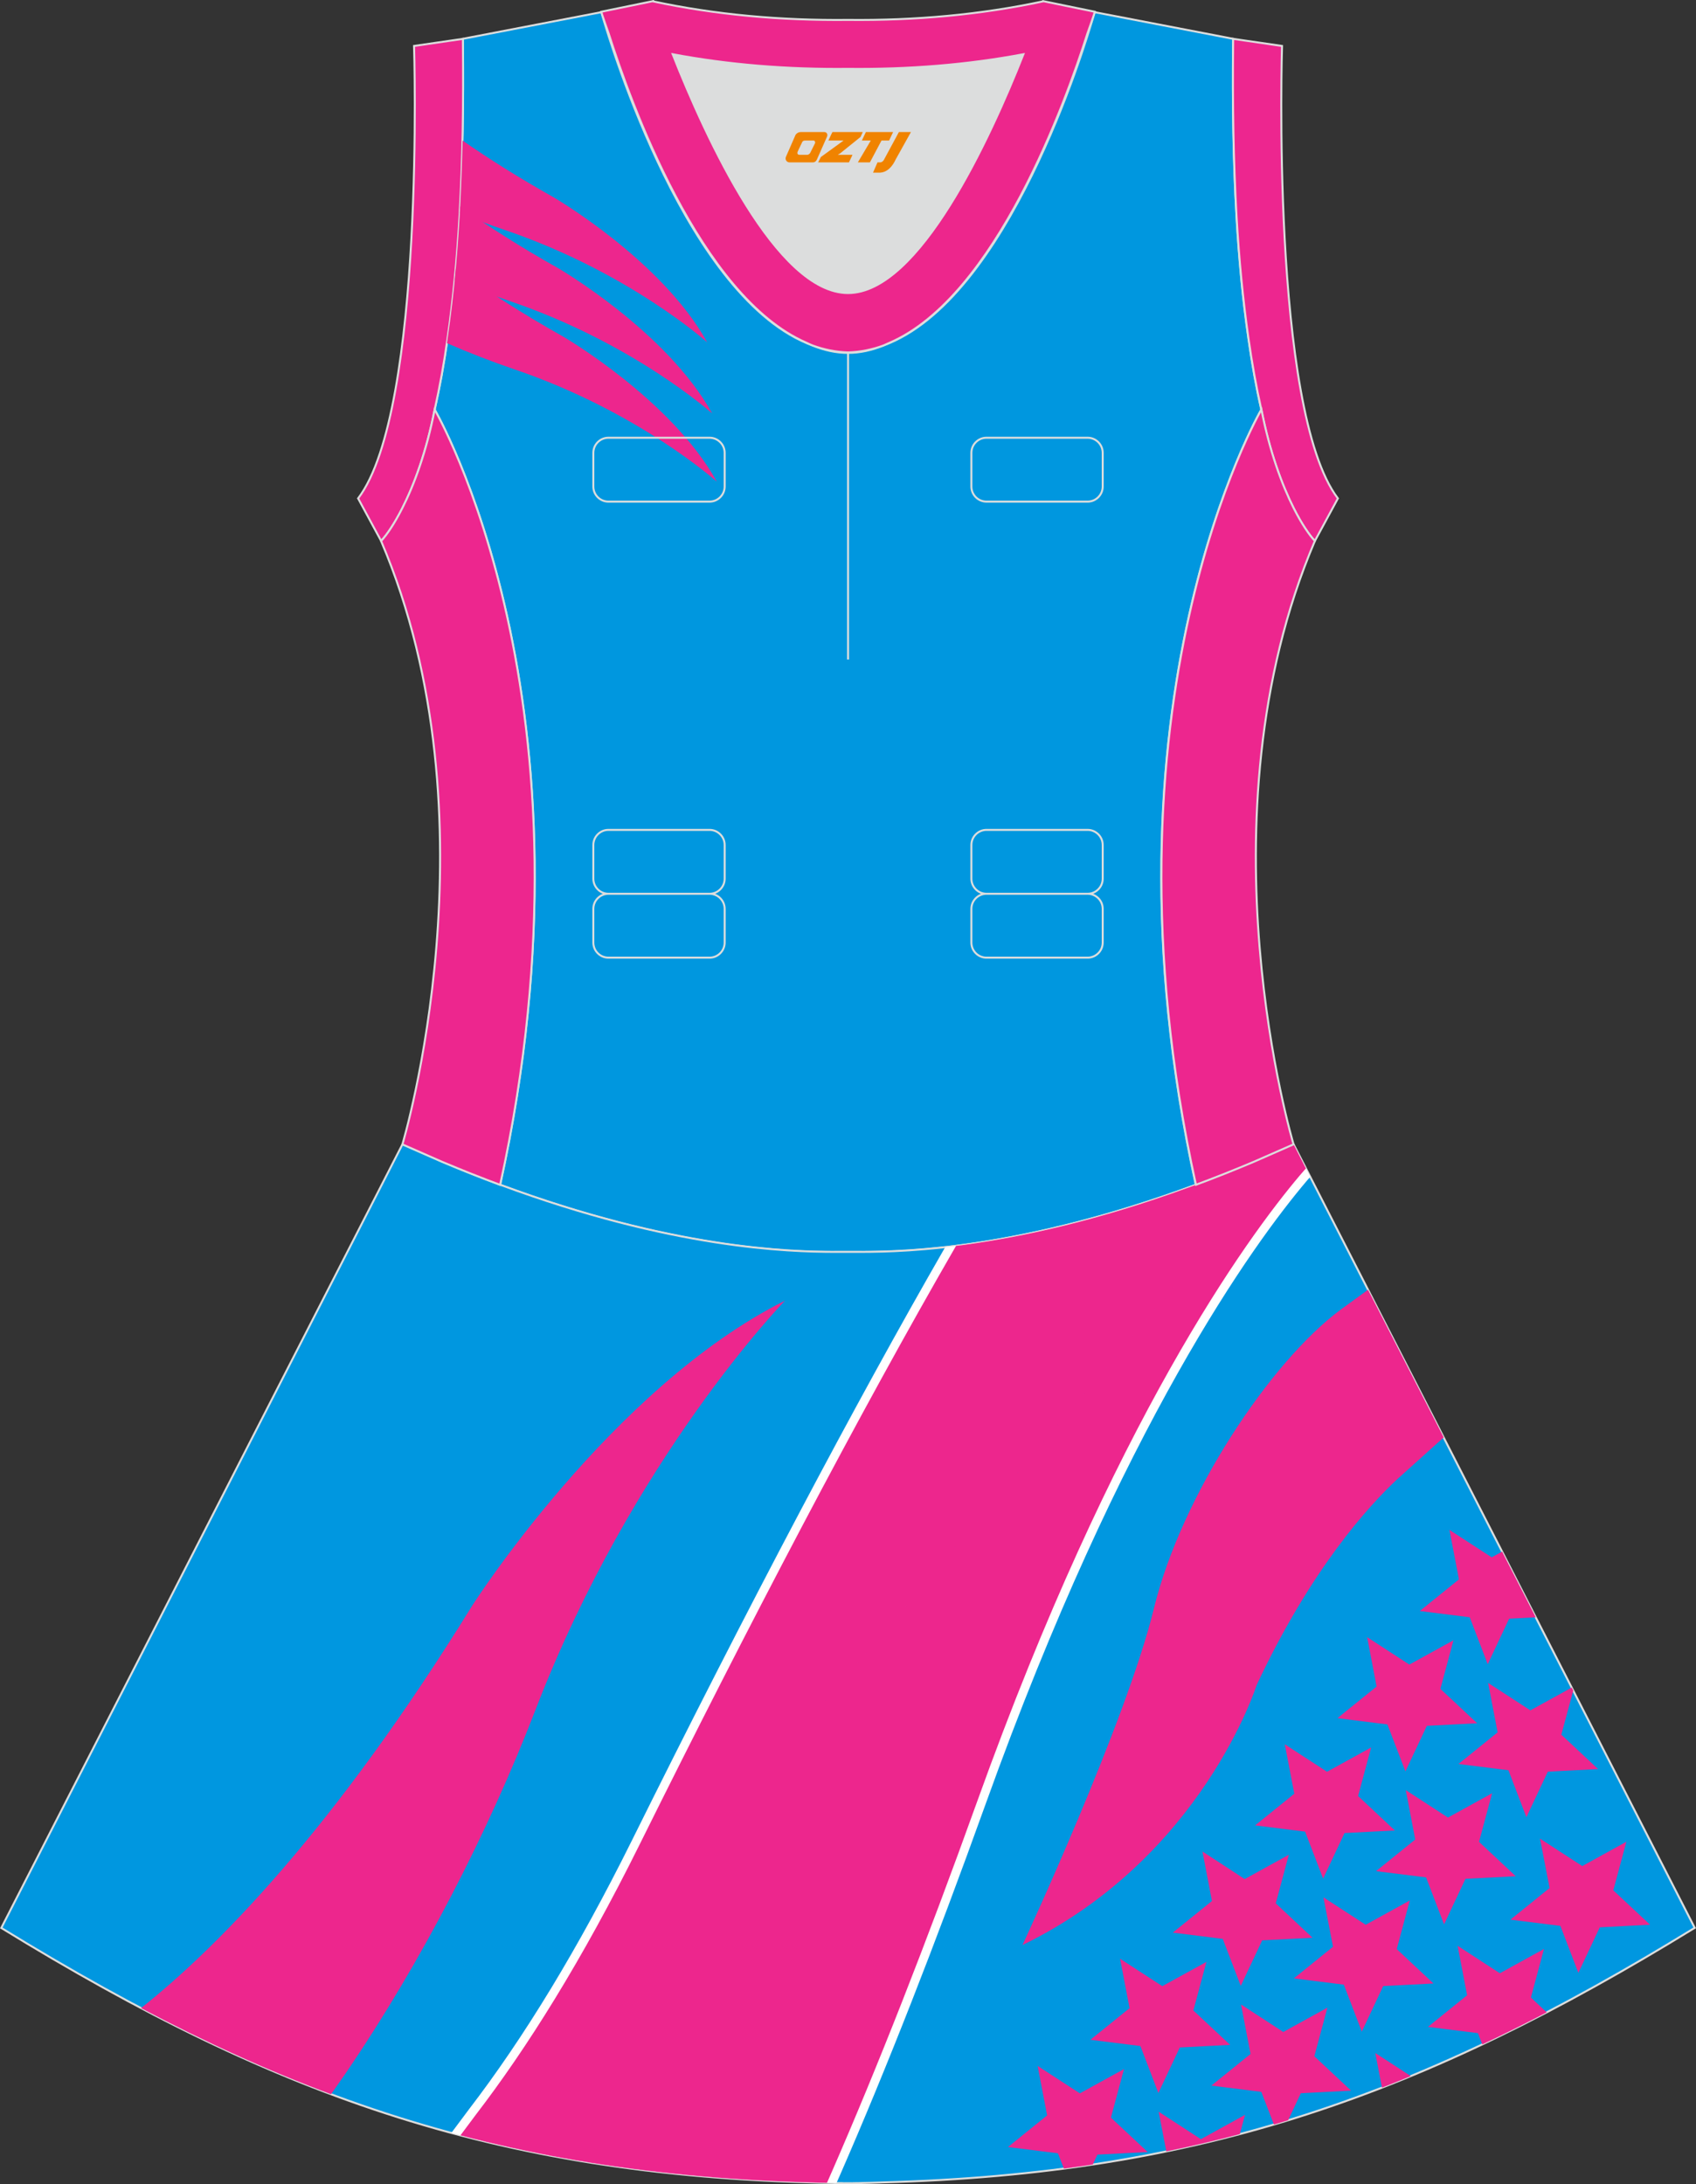 <?xml version="1.0" encoding="utf-8"?>
<!-- Generator: Adobe Illustrator 24.0.1, SVG Export Plug-In . SVG Version: 6.00 Build 0)  -->
<svg xmlns="http://www.w3.org/2000/svg" xmlns:xlink="http://www.w3.org/1999/xlink" version="1.1" id="图层_1" x="0px" y="0px" width="380.2px" height="489.6px" viewBox="0 0 380.2 489.6" enable-background="new 0 0 380.2 489.6" xml:space="preserve">
<rect x="0" y="0" width="380.2" height="489.6" fill="#333333" stroke="none"/>
<g>
	<path fill-rule="evenodd" clip-rule="evenodd" fill="#DCDDDD" d="M229.42,12.16c-7.46,18.87-23.33,53.53-39.31,53.53   s-31.85-34.66-39.31-53.53c12.63,2.37,25.75,3.42,39.31,3.28l0,0C203.67,15.58,216.79,14.53,229.42,12.16z"/>
	
		<path fill-rule="evenodd" clip-rule="evenodd" fill="#0097DF" stroke="#DCDDDD" stroke-width="0.446" stroke-miterlimit="22.926" d="   M276.44,9.38c0-0.22,0.01-0.43,0.01-0.65C276.45,8.94,276.44,9.16,276.44,9.38L276.44,9.38L276.44,9.38z M103.77,9.38   c0-0.22-0.01-0.43-0.01-0.65C103.77,8.94,103.77,9.16,103.77,9.38L103.77,9.38L103.77,9.38z M103.02,48.32c0-0.02,0-0.03,0-0.04   c0-0.02,0-0.03,0-0.05c0.67-11.9,0.89-24.69,0.75-38.19c0-0.22-0.01-0.44-0.01-0.67l-0.01-0.65c0-0.01,0-0.02,0-0.02l31.04-5.97   c0,0,0.07,0.22,0.21,0.63c2.06,7.13,19.22,63.9,47.17,74.08c2.59,1.07,5.24,1.66,7.93,1.66c2.69,0,5.34-0.59,7.93-1.66   c27.95-10.17,45.11-66.94,47.17-74.08c0.14-0.42,0.21-0.63,0.21-0.63l31.04,5.97c0,0.01,0,0.02,0,0.02l-0.01,0.65   c0,0.22-0.01,0.44-0.01,0.67c-0.15,13.5,0.07,26.29,0.75,38.19c0,0.02,0,0.03,0,0.05s0,0.03,0,0.04c0,0.05,0.01,0.1,0.01,0.15   c0.56,9.73,1.43,18.85,2.66,27.27c0,0.01,0,0.01,0,0.02c0.82,5.78,1.78,11.14,2.9,16.06c0,0-38.42,65.71-14.68,173.77   c-42.8,15.89-70.26,15.05-77.98,15.05s-35.19,0.85-77.98-15.05C135.86,157.53,97.44,91.82,97.44,91.82   c1.12-4.92,2.09-10.28,2.9-16.06c0-0.01,0-0.01,0-0.02c1.24-8.42,2.11-17.54,2.67-27.27C103.02,48.42,103.02,48.37,103.02,48.32z"/>
	
		<path fill-rule="evenodd" clip-rule="evenodd" fill="#0097E0" stroke="#DCDDDD" stroke-width="0.446" stroke-miterlimit="22.926" d="   M90.17,256.6L0.29,432.15c62.23,38.24,112.65,55.91,186.86,57.17v0.01c0.57,0.01,1.14,0.02,1.72,0.02v0.02h0.08l0,0   c0.38,0,0.76-0.01,1.15-0.01h0.01h0.01h0.01c0.38,0,0.76,0.01,1.15,0.01l0,0h0.08v-0.02c0.57-0.01,1.15-0.02,1.72-0.02v-0.01   c1.4-0.02,2.81-0.06,4.21-0.11c0.15,0,0.3-0.01,0.45-0.02c71.66-1.92,121.26-19.64,182.17-57.06L290,256.52l0,0l0,0l-0.01-0.02   h-0.01l0,0l-8.95,3.93l0,0c-4.45,1.88-8.76,3.58-12.92,5.13c-38.46,14.29-64.53,15.04-75.03,15.05h-0.06h-0.06h-0.06h-0.06h-0.05   h-0.01h-0.06h-0.05h-0.05h-0.11h-0.05h-0.11h-0.05h-0.03h-0.02h-0.05h-0.05h-0.1H192h-0.05h-0.05h-0.05h-0.05h-0.02h-0.03h-0.05   h-0.05h-0.05h-0.05h-0.05h-0.05h-0.05h-0.05h-0.05h-0.01h-0.03h-0.05h-0.05h-0.05h-0.04h-0.04H191h-0.04h-0.04h-0.04l0,0h-0.04   h-0.04h-0.04h-0.04h-0.04h-0.04h-0.04h-0.04h-0.04h-0.03h-0.01h-0.04h-0.04h-0.04h-0.04h-0.04h-0.03h-0.04h-0.04h-0.04h-0.02l0,0   h-0.01h-0.02h-0.03h-0.04h-0.04h-0.04h-0.04h-0.04h-0.04h-0.04h-0.04h-0.01h-0.03h-0.04h-0.04h-0.04h-0.04h-0.04h-0.04h-0.04h-0.04   h-0.04l0,0h-0.04h-0.04h-0.04h-0.03h-0.05h-0.04h-0.04h-0.04h-0.05h-0.03h-0.01h-0.05h-0.05h-0.05h-0.05h-0.05h-0.05h-0.05h-0.05   h-0.05h-0.03h-0.02h-0.05h-0.05h-0.05h-0.05h-0.05h-0.1h-0.05h-0.05h-0.02h-0.03h-0.05h-0.11h-0.05h-0.11h-0.05h-0.05h-0.05h-0.01   h-0.04h-0.06h-0.06h-0.06h-0.06c-10.49-0.01-36.57-0.78-75.03-15.05c-4.16-1.54-8.47-3.24-12.92-5.13l0,0l-8.95-3.93l0,0   l-0.01-0.01L90.17,256.6z"/>
	<path fill-rule="evenodd" clip-rule="evenodd" fill="#ED268D" d="M251.09,439.05c3.16,2.05,6.31,4.1,9.47,6.15   c3.29-1.81,6.59-3.63,9.89-5.44c-0.98,3.63-1.96,7.26-2.93,10.89c2.75,2.57,5.49,5.14,8.24,7.71c-3.76,0.19-7.52,0.39-11.28,0.58   c-1.6,3.4-3.2,6.81-4.8,10.21c-1.35-3.51-2.69-7.03-4.03-10.53c-3.73-0.46-7.47-0.94-11.21-1.4c2.93-2.37,5.86-4.73,8.78-7.09   C252.51,446.43,251.8,442.74,251.09,439.05L251.09,439.05z M238.5,486.09c2.17-0.29,4.33-0.59,6.47-0.91l1.04-2.22   c3.76-0.2,7.52-0.39,11.27-0.58c-2.75-2.57-5.49-5.14-8.24-7.71c0.98-3.63,1.95-7.26,2.93-10.89c-3.3,1.81-6.59,3.63-9.89,5.45   c-3.16-2.05-6.31-4.1-9.47-6.15c0.71,3.69,1.42,7.38,2.13,11.09c-2.93,2.36-5.85,4.72-8.78,7.09c3.73,0.46,7.47,0.93,11.2,1.4   L238.5,486.09L238.5,486.09z M261.46,482.24c5.58-1.15,11.07-2.44,16.48-3.88l1.16-4.31c-3.3,1.81-6.59,3.63-9.89,5.45   c-3.16-2.05-6.31-4.1-9.47-6.16L261.46,482.24L261.46,482.24z M285.58,476.22c1.06-0.31,2.12-0.63,3.18-0.96l2.85-6.06   c3.76-0.19,7.51-0.38,11.27-0.58c-2.75-2.57-5.49-5.14-8.24-7.71c0.98-3.63,1.95-7.26,2.93-10.89c-3.29,1.82-6.59,3.63-9.89,5.45   c-3.16-2.05-6.31-4.1-9.47-6.16c0.71,3.7,1.42,7.39,2.13,11.09c-2.93,2.36-5.85,4.72-8.78,7.09c3.73,0.47,7.47,0.93,11.2,1.4   C283.71,471.33,284.64,473.78,285.58,476.22L285.58,476.22z M309.8,467.95c2.16-0.84,4.31-1.7,6.46-2.59l-7.95-5.17L309.8,467.95   L309.8,467.95z M332.29,458.26c4.79-2.27,9.6-4.66,14.44-7.19l-3.54-3.32c0.98-3.63,1.95-7.26,2.93-10.89   c-3.29,1.82-6.59,3.63-9.89,5.45c-3.16-2.05-6.31-4.1-9.47-6.16c0.71,3.7,1.42,7.39,2.13,11.09c-2.93,2.36-5.85,4.72-8.78,7.09   c3.73,0.47,7.47,0.93,11.21,1.4L332.29,458.26L332.29,458.26z M352.68,378.94l-0.34-0.67l-9.27,5.11c-3.16-2.05-6.31-4.1-9.47-6.15   c0.71,3.69,1.42,7.38,2.13,11.08c-2.93,2.36-5.85,4.72-8.78,7.09c3.73,0.47,7.47,0.93,11.2,1.4c1.35,3.51,2.69,7.02,4.03,10.53   c1.6-3.41,3.2-6.81,4.8-10.21c3.76-0.19,7.51-0.39,11.27-0.58c-2.75-2.57-5.49-5.14-8.24-7.71   C350.91,385.53,351.8,382.24,352.68,378.94L352.68,378.94z M344.27,362.52l-7.54-14.72l-2.33,1.28c-3.16-2.05-6.31-4.1-9.47-6.15   c0.71,3.7,1.42,7.39,2.13,11.09c-2.93,2.36-5.85,4.72-8.78,7.09c3.73,0.46,7.47,0.93,11.2,1.4c1.35,3.51,2.69,7.02,4.03,10.53   c1.6-3.41,3.2-6.81,4.8-10.21L344.27,362.52L344.27,362.52z M345.23,412.13c3.16,2.05,6.31,4.1,9.47,6.15   c3.29-1.81,6.59-3.63,9.89-5.45c-0.98,3.63-1.95,7.26-2.93,10.89c2.74,2.57,5.49,5.14,8.24,7.71c-3.76,0.2-7.52,0.39-11.27,0.58   c-1.6,3.41-3.2,6.81-4.8,10.21c-1.34-3.51-2.69-7.02-4.03-10.53c-3.73-0.47-7.47-0.94-11.2-1.4c2.93-2.37,5.85-4.73,8.78-7.09   C346.65,419.51,345.94,415.82,345.23,412.13L345.23,412.13z M315.14,401.26c3.15,2.05,6.31,4.1,9.46,6.15   c3.29-1.81,6.6-3.63,9.89-5.45c-0.98,3.63-1.96,7.26-2.93,10.89c2.75,2.57,5.49,5.14,8.24,7.71c-3.76,0.2-7.52,0.39-11.28,0.58   c-1.6,3.41-3.2,6.81-4.8,10.21c-1.35-3.51-2.69-7.02-4.03-10.53c-3.74-0.46-7.47-0.94-11.21-1.4c2.93-2.36,5.86-4.73,8.78-7.09   C316.56,408.65,315.85,404.95,315.14,401.26L315.14,401.26z M296.68,425.29c3.16,2.05,6.31,4.1,9.47,6.15   c3.29-1.81,6.59-3.63,9.89-5.45c-0.98,3.63-1.95,7.26-2.93,10.9c2.75,2.57,5.49,5.14,8.24,7.71c-3.76,0.2-7.52,0.39-11.27,0.58   c-1.6,3.4-3.2,6.81-4.8,10.21c-1.34-3.51-2.69-7.03-4.03-10.53c-3.73-0.47-7.47-0.94-11.2-1.4c2.93-2.37,5.85-4.73,8.78-7.09   C298.1,432.67,297.39,428.98,296.68,425.29L296.68,425.29z M306.48,366.97c3.16,2.05,6.31,4.1,9.46,6.15   c3.29-1.81,6.59-3.63,9.89-5.45c-0.98,3.63-1.95,7.26-2.93,10.89c2.75,2.57,5.49,5.14,8.24,7.71c-3.76,0.2-7.52,0.39-11.28,0.58   c-1.6,3.4-3.2,6.81-4.8,10.21c-1.35-3.51-2.69-7.02-4.04-10.53c-3.74-0.47-7.47-0.94-11.2-1.4c2.93-2.36,5.85-4.73,8.78-7.09   C307.9,374.35,307.19,370.65,306.48,366.97L306.48,366.97z M288.02,390.99c0.71,3.69,1.42,7.38,2.13,11.08   c-2.92,2.36-5.85,4.72-8.78,7.09c3.74,0.47,7.47,0.94,11.2,1.4c1.35,3.51,2.69,7.02,4.04,10.53c1.6-3.4,3.2-6.81,4.8-10.21   c3.76-0.19,7.51-0.39,11.28-0.58c-2.75-2.57-5.5-5.14-8.24-7.72c0.98-3.63,1.96-7.26,2.93-10.89c-3.3,1.81-6.6,3.63-9.89,5.45   C294.33,395.1,291.17,393.04,288.02,390.99L288.02,390.99z M269.56,415.02c0.71,3.7,1.42,7.39,2.13,11.09   c-2.92,2.36-5.85,4.72-8.78,7.09c3.73,0.47,7.47,0.94,11.2,1.4c1.34,3.51,2.69,7.03,4.04,10.54c1.6-3.41,3.2-6.81,4.8-10.21   c3.76-0.2,7.52-0.39,11.28-0.58c-2.75-2.57-5.5-5.14-8.24-7.71c0.98-3.63,1.96-7.26,2.93-10.89c-3.3,1.82-6.59,3.63-9.89,5.45   C275.87,419.12,272.71,417.07,269.56,415.02z"/>
	<path fill-rule="evenodd" clip-rule="evenodd" fill="#ED268D" d="M306.68,289.1c-3.06,2.22-5.97,4.33-6.06,4.4   c-15.85,11.7-35.78,41.74-41.94,67.02c-6.24,25.6-29.46,75.46-29.46,75.46c40.31-19.6,52.49-58.28,52.49-58.28   c12.2-26.03,25.11-40.18,31.63-46.24c0.34-0.31,5.54-4.99,10.3-9.26L306.68,289.1z"/>
	<path fill-rule="evenodd" clip-rule="evenodd" fill="#ED268D" d="M74.21,469.42c1.66-2.37,3-4.28,3.23-4.62   c17.09-25.05,32.12-54.34,42.59-81.51c21.88-56.8,55.95-91.75,55.95-91.75c-38.87,19.41-70.08,68.3-70.08,68.3   c-31.12,50.41-57.35,76.83-74.28,90.28C45.98,457.71,60.01,464.12,74.21,469.42z"/>
	<path fill-rule="evenodd" clip-rule="evenodd" fill="#FFFFFF" d="M215.53,281.1c-10.33,17.92-21.34,38.04-32.69,59.51   c-12.35,23.36-25.05,48.26-37.65,73.67c-6.2,12.5-12.29,23.54-18.2,33.3c-6.5,10.72-12.75,19.83-18.69,27.58   c-0.21,0.27-0.86,1.15-1.73,2.31c11.56,2.91,23.45,5.16,35.93,6.77c13.13,1.7,26.92,2.71,41.64,3.05l0.67-1.53   c5.05-11.57,10.33-24.37,15.85-38.42c5.38-13.72,10.94-28.53,16.65-44.43c15.38-42.79,30.49-74.37,43.26-97.03   c12.81-22.74,23.31-36.56,29.36-43.73l0.02-0.02l0.45-0.52l-1.31-2.57l-7.28,3.2l-0.02,0.01c-2.22,0.94-4.43,1.84-6.61,2.7   c-2.18,0.86-4.31,1.68-6.39,2.46l-0.02,0.01h-0.02l0,0c-11.17,4.15-21.3,7.17-30.33,9.37C229.76,278.89,222.12,280.24,215.53,281.1   L215.53,281.1z M101.18,478.09l0.47-0.63l0.07-0.09c1.71-2.3,3.23-4.34,3.45-4.62c5.89-7.68,12.07-16.68,18.46-27.22   c5.82-9.61,11.85-20.55,18.03-33c12.62-25.45,25.34-50.38,37.7-73.76c11.22-21.23,22.18-41.23,32.53-59.22   c13.55-1.52,32.53-5.19,56.22-13.99c4.16-1.55,8.47-3.25,12.92-5.13l0,0l8.95-3.93l0,0h0.01l0.01,0.02l0,0l0,0l3.72,7.27   l-0.79,0.91l0,0c-5.95,7.03-16.27,20.64-28.93,43.11c-12.7,22.54-27.73,53.93-43,96.43c-5.79,16.12-11.36,30.95-16.69,44.54   c-5.51,14.04-10.81,26.88-15.91,38.55l-0.88,2l-0.38-0.01v-0.01C154.99,488.77,127.3,485.14,101.18,478.09z"/>
	<g>
		<path fill-rule="evenodd" clip-rule="evenodd" fill="#ED268D" d="M103.3,478.66c0.9,0.23,1.8,0.47,2.7,0.69l0.21,0.05    c0.88,0.22,1.75,0.44,2.63,0.65l0.19,0.05c0.9,0.22,1.79,0.43,2.69,0.63l0.26,0.06c0.85,0.2,1.7,0.39,2.56,0.58l0.29,0.06    c1.86,0.41,3.73,0.8,5.6,1.18l0.19,0.04c0.93,0.19,1.87,0.37,2.81,0.55l0.04,0.01c0.95,0.18,1.9,0.35,2.86,0.53l0.19,0.03    c0.92,0.17,1.85,0.33,2.78,0.49l0.15,0.02c0.96,0.16,1.93,0.32,2.9,0.48l0.1,0.02c0.93,0.15,1.86,0.29,2.8,0.44l0.28,0.04    c0.96,0.14,1.92,0.29,2.89,0.42h0.02l0,0h0.02c0.98,0.14,1.97,0.27,2.95,0.4l0.18,0.03c1.99,0.26,4,0.51,6.03,0.74l0.17,0.02    c0.96,0.11,1.92,0.22,2.89,0.32l0.24,0.02c2.03,0.21,4.07,0.41,6.14,0.59l0.2,0.02c1.01,0.09,2.02,0.17,3.04,0.25l0.1,0.01    c1.03,0.08,2.06,0.16,3.09,0.23l0.26,0.02c1.02,0.07,2.04,0.14,3.07,0.2l0.08,0.01c1.08,0.07,2.17,0.13,3.26,0.19h0.03    c1.05,0.06,2.12,0.11,3.18,0.16l0.25,0.01c1.04,0.05,2.08,0.09,3.12,0.14h0.12h0.03h0.03c1.07,0.04,2.15,0.08,3.24,0.12h0.2    c1.07,0.03,2.14,0.06,3.21,0.09h0.17c0.55,0.01,1.1,0.02,1.65,0.03l1.2-2.73c10-22.92,20.88-50.49,32.55-82.97    c30.65-85.29,60.28-125.96,72.28-140.15l1.33-1.53l-2.75-5.38l0,0L103.3,478.66L103.3,478.66z M290,256.52L103.3,478.66    l-0.04-0.01l-0.04-0.01c1.7-2.29,3.23-4.33,3.5-4.69c11.31-14.73,23.7-34.37,36.69-60.55c24.37-49.1,49.08-96.33,70.89-134.11    l0.01-0.02c0.56-0.07,1.13-0.14,1.71-0.22l0.41-0.05l0.33-0.05c12.85-1.78,29.44-5.39,49.5-12.7l0.15-0.05    c0.55-0.2,1.1-0.4,1.66-0.61l0.02-0.01l0,0l0,0l0,0l0,0c4.16-1.55,8.47-3.25,12.92-5.13l8.95-3.93l0.02-0.01L290,256.52    L290,256.52z"/>
	</g>
	<path fill="none" stroke="#DCDDDD" stroke-width="0.446" stroke-miterlimit="22.926" d="M190.11,79v68.83V79z"/>
	
		<path fill-rule="evenodd" clip-rule="evenodd" fill="#ED268C" stroke="#DCDDDD" stroke-width="0.446" stroke-miterlimit="22.926" d="   M229.42,12.16c-7.46,18.87-23.33,53.53-39.31,53.53s-31.85-34.66-39.31-53.53c12.63,2.37,25.75,3.42,39.31,3.28l0,0   C203.67,15.58,216.79,14.53,229.42,12.16L229.42,12.16L229.42,12.16z M190.11,79c2.73-0.08,5.38-0.62,7.93-1.55   c0.47-0.2,0.94-0.41,1.41-0.63c23.89-10.34,39.59-54.37,44.3-69.25c0.71-1.98,1.2-3.42,1.46-4.2l0.21-0.74l-11.6-2.38   c0,0-0.01,0.02-0.02,0.06c-13.97,2.98-28.55,4.31-43.69,4.15l0,0c-15.14,0.16-29.73-1.17-43.69-4.15   c-0.02-0.04-0.02-0.06-0.02-0.06l-11.6,2.38l0.21,0.74c0.26,0.77,0.75,2.22,1.46,4.2c4.71,14.88,20.41,58.91,44.3,69.25   c0.47,0.23,0.94,0.44,1.41,0.63C184.73,78.38,187.38,78.92,190.11,79z"/>
	
		<path fill-rule="evenodd" clip-rule="evenodd" fill="#ED268F" stroke="#DCDDDD" stroke-width="0.446" stroke-miterlimit="22.926" d="   M276.44,9.38c-0.16,13.76,0.06,26.8,0.75,38.9c0,0.02,0,0.03,0,0.04c0.56,9.69,1.43,18.8,2.67,27.42c0,0.01,0,0.01,0,0.02   c0.82,5.78,1.79,11.13,2.9,16.06v0.01c1.89,9.63,4.68,17.02,7.26,22.12c0,0.01,0.01,0.01,0.01,0.02c1.72,3.39,3.39,5.84,4.72,7.3   l5.17-9.55C284.81,91.84,287.4,10.3,287.4,10.3l-10.94-1.59c0,0.01,0,0.01,0,0.02C276.45,8.94,276.44,9.16,276.44,9.38z"/>
	
		<path fill-rule="evenodd" clip-rule="evenodd" fill="#ED268F" stroke="#DCDDDD" stroke-width="0.446" stroke-miterlimit="22.926" d="   M103.77,9.38c0.16,13.76-0.06,26.8-0.75,38.9c0,0.02,0,0.03,0,0.04c-0.56,9.69-1.43,18.8-2.68,27.42c0,0.01,0,0.01,0,0.02   c-0.81,5.78-1.79,11.13-2.9,16.06v0.01c-1.9,9.63-4.68,17.02-7.26,22.12c0,0.01-0.01,0.01-0.01,0.02c-1.72,3.39-3.39,5.84-4.72,7.3   l-5.17-9.55C95.4,91.84,92.82,10.3,92.82,10.3l10.94-1.59c0,0.01,0,0.01,0,0.02C103.77,8.94,103.77,9.16,103.77,9.38z"/>
	
		<path fill-rule="evenodd" clip-rule="evenodd" fill="#ED268E" stroke="#DCDDDD" stroke-width="0.446" stroke-miterlimit="22.926" d="   M97.44,91.82c0,0,38.42,65.71,14.68,173.77c-4.16-1.55-8.47-3.25-12.92-5.13h-0.01l-8.95-3.93h-0.01l-0.02-0.01   c0,0,21.88-72.78-4.77-135.23l-0.01-0.02c1.21-1.29,2.91-3.73,4.72-7.3c0-0.01,0.01-0.02,0.01-0.02   C92.82,108.74,95.59,101.31,97.44,91.82L97.44,91.82z"/>
	
		<path fill-rule="evenodd" clip-rule="evenodd" fill="#ED268E" stroke="#DCDDDD" stroke-width="0.446" stroke-miterlimit="22.926" d="   M282.78,91.8c0,0-38.42,65.71-14.68,173.77c4.16-1.55,8.47-3.25,12.92-5.13l0,0l8.95-3.93l0,0h0.01c0,0-21.88-72.78,4.77-135.23   l0.01-0.02c-1.21-1.29-2.91-3.73-4.72-7.3c-0.01-0.01-0.01-0.02-0.01-0.02C287.4,108.72,284.63,101.29,282.78,91.8L282.78,91.8z"/>
	<g>
		<path fill-rule="evenodd" clip-rule="evenodd" fill="#ED268D" d="M103.7,31.51c5.75,4,12.5,8.28,20.44,12.74    c0,0,24.25,14.1,34.39,32.48c0,0-17.56-15.76-45.45-25.21c-3.28-1.11-6.63-2.36-10-3.72C103.37,42.54,103.58,37.1,103.7,31.51z"/>
		<path fill-rule="evenodd" clip-rule="evenodd" fill="#ED268D" d="M103.16,46.29c6.09,4.34,13.38,9,22.09,13.9    c0,0,24.25,14.11,34.39,32.48c0,0-17.56-15.76-45.45-25.21c-4.01-1.36-8.12-2.91-12.25-4.64c0.45-4.59,0.81-9.35,1.1-14.27    c0-0.05,0-0.1,0.01-0.15c0-0.02,0-0.03,0-0.04c0-0.02,0-0.03,0-0.05C103.09,47.65,103.13,46.97,103.16,46.29z"/>
		<path fill-rule="evenodd" clip-rule="evenodd" fill="#ED268D" d="M102.19,60.13c6.48,4.74,14.42,9.91,24.12,15.36    c0,0,24.24,14.1,34.38,32.48c0,0-17.56-15.76-45.45-25.21c-4.91-1.67-9.98-3.63-15.04-5.83c0.05-0.37,0.11-0.74,0.16-1.11    c0-0.01,0-0.01,0-0.02C101.1,70.82,101.71,65.58,102.19,60.13z"/>
	</g>
	<path fill="none" stroke="#DCDDDD" stroke-width="0.446" stroke-miterlimit="22.926" d="M221.14,98.12h22.68   c1.86,0,3.38,1.52,3.38,3.38v7.56c0,1.86-1.52,3.38-3.38,3.38h-22.68c-1.86,0-3.38-1.52-3.38-3.38v-7.56   C217.76,99.64,219.28,98.12,221.14,98.12L221.14,98.12z M221.14,186.02h22.68c1.86,0,3.38,1.52,3.38,3.38v7.56   c0,1.86-1.52,3.38-3.38,3.38h-22.68c-1.86,0-3.38-1.52-3.38-3.38v-7.56C217.76,187.55,219.28,186.02,221.14,186.02L221.14,186.02z    M221.14,200.34h22.68c1.86,0,3.38,1.52,3.38,3.38v7.56c0,1.86-1.52,3.38-3.38,3.38h-22.68c-1.86,0-3.38-1.52-3.38-3.38v-7.56   C217.76,201.86,219.28,200.34,221.14,200.34L221.14,200.34z M136.39,200.34h22.68c1.86,0,3.38,1.52,3.38,3.38v7.56   c0,1.86-1.52,3.38-3.38,3.38h-22.68c-1.86,0-3.38-1.52-3.38-3.38v-7.56C133.01,201.86,134.53,200.34,136.39,200.34L136.39,200.34z    M136.39,186.02h22.68c1.86,0,3.38,1.52,3.38,3.38v7.56c0,1.86-1.52,3.38-3.38,3.38h-22.68c-1.86,0-3.38-1.52-3.38-3.38v-7.56   C133.01,187.55,134.53,186.02,136.39,186.02L136.39,186.02z M136.39,98.12h22.68c1.86,0,3.38,1.52,3.38,3.38v7.56   c0,1.86-1.52,3.38-3.38,3.38h-22.68c-1.86,0-3.38-1.52-3.38-3.38v-7.56C133.01,99.64,134.53,98.12,136.39,98.12z"/>
	
</g>
<g>
	<path fill="#F08300" d="M201.51,29.6l-3.4,6.3c-0.2,0.3-0.5,0.5-0.8,0.5h-0.6l-1,2.3h1.2c2,0.1,3.2-1.5,3.9-3L204.21,29.6h-2.5L201.51,29.6z"/>
	<polygon fill="#F08300" points="194.31,29.6 ,200.21,29.6 ,199.31,31.5 ,197.61,31.5 ,195.01,36.4 ,192.31,36.4 ,195.21,31.5 ,193.21,31.5 ,194.11,29.6"/>
	<polygon fill="#F08300" points="188.31,34.7 ,187.81,34.7 ,188.31,34.4 ,192.91,30.7 ,193.41,29.6 ,186.61,29.6 ,186.31,30.2 ,185.71,31.5 ,188.51,31.5 ,189.11,31.5 ,184.01,35.2    ,183.41,36.4 ,190.01,36.4 ,190.31,36.4 ,191.11,34.7"/>
	<path fill="#F08300" d="M184.81,29.6H179.51C179.01,29.6,178.51,29.9,178.31,30.3L176.21,35.1C175.91,35.7,176.31,36.4,177.01,36.4h5.2c0.4,0,0.7-0.2,0.9-0.6L185.41,30.6C185.61,30.1,185.31,29.6,184.81,29.6z M182.71,32.1L181.61,34.3C181.41,34.6,181.11,34.7,181.01,34.7l-1.8,0C179.01,34.7,178.61,34.6,178.81,34l1-2.1c0.1-0.3,0.4-0.4,0.7-0.4h1.9   C182.61,31.5,182.81,31.8,182.71,32.1z"/>
</g>
</svg>